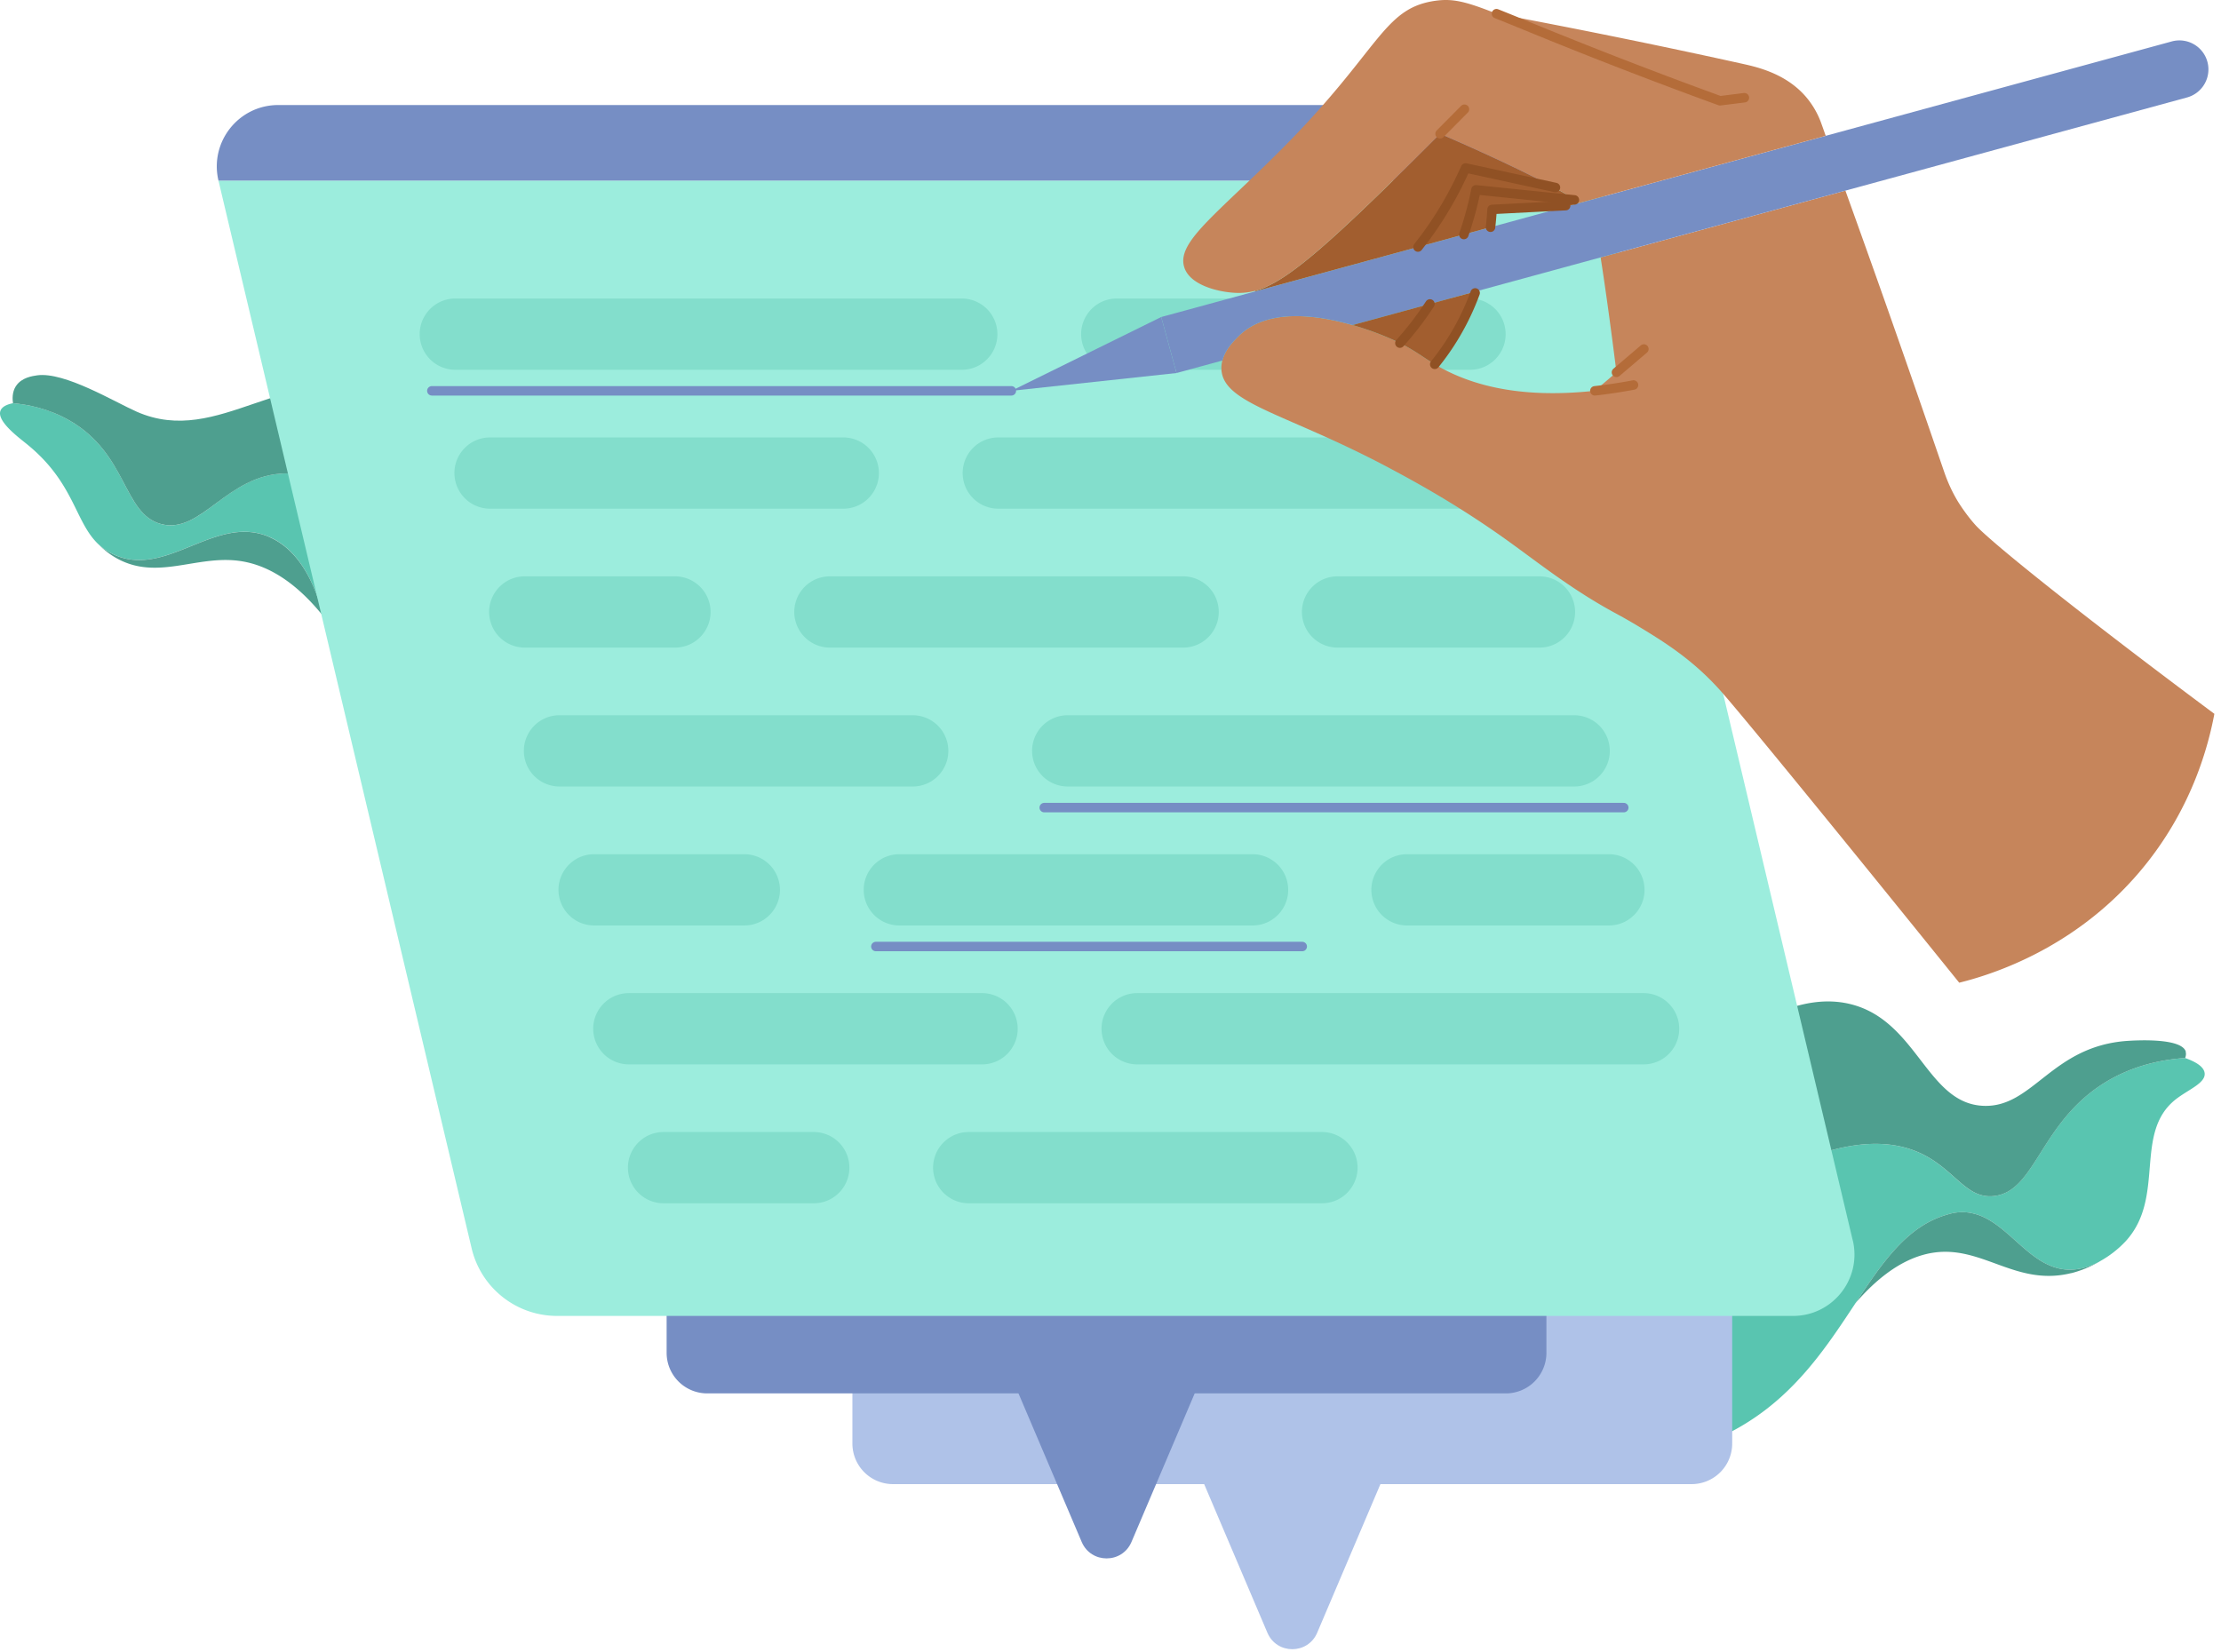 <svg xmlns="http://www.w3.org/2000/svg" width="293" height="218" fill="none"><path fill="#59C5B0" d="M290.843 141.611c-.098-.955-1.464-1.607-2.58-2-2.804.188-6.857.884-10.777 3.357-8.401 5.312-8.963 14.24-14.436 14.856a4.372 4.372 0 0 1-2.295-.339c-2.259-.982-3.91-3.678-7.392-5.303-4.679-2.179-12.812-2.491-27.758 7.526.492 9.946.992 19.901 1.491 29.847a29.954 29.954 0 0 0 3.322-1.795c6.776-4.205 10.767-10.365 14.383-15.829 3.553-5.366 6.758-10.062 11.91-11.607.509-.152.848-.259 1.375-.321a5.946 5.946 0 0 1 2.116.098c4.615.991 7.338 6.982 12.294 7.419 1.633.143 3.169-.357 4.437-1.027.027-.017.062-.035.08-.053a13.792 13.792 0 0 0 3.393-2.634c5.339-5.794 1.009-14.258 6.589-18.713 1.642-1.304 3.999-2.161 3.848-3.482Z"/><path fill="#4E9F8F" d="M273.246 167.993c-6.848 1.697-11.125-3.026-17.035-2.803-2.83.116-6.777 1.393-11.41 6.741 3.553-5.366 6.758-10.062 11.91-11.607.509-.152.848-.259 1.375-.321a5.946 5.946 0 0 1 2.116.098c4.615.991 7.339 6.982 12.294 7.419 1.633.143 3.169-.357 4.437-1.027a14.472 14.472 0 0 1-3.679 1.509l-.008-.009ZM288.333 138.772c.098.312.018.616-.062.839-2.804.188-6.857.884-10.776 3.357-8.402 5.312-8.964 14.24-14.437 14.856a4.372 4.372 0 0 1-2.295-.339c-2.258-.982-3.91-3.678-7.392-5.303-4.678-2.179-12.812-2.491-27.757 7.526-.322-6.544-.652-13.088-.973-19.642 6.026-5.133 13.115-9.249 19.668-7.517 8.687 2.295 9.928 13.142 17.419 13.374 6.499.206 8.937-7.883 18.927-8.571.705-.044 7.107-.491 7.705 1.42h-.027Z"/><path fill="#AFC2E8" d="M223.159 124.416H117.808a5.357 5.357 0 0 0-5.357 5.356v60.711a5.357 5.357 0 0 0 5.357 5.357h105.351a5.357 5.357 0 0 0 5.357-5.357v-60.711a5.357 5.357 0 0 0-5.357-5.356Z"/><path fill="#AFC2E8" d="m173.768 215.446 13.803-32.445h-34.176l13.802 32.445c1.232 2.902 5.339 2.902 6.571 0Z"/><path fill="#768EC4" d="M198.651 112.443H93.301a5.357 5.357 0 0 0-5.358 5.357v60.711a5.356 5.356 0 0 0 5.357 5.356h105.351a5.356 5.356 0 0 0 5.357-5.356V117.8a5.356 5.356 0 0 0-5.357-5.357Z"/><path fill="#768EC4" d="m149.27 203.465 13.803-32.445h-34.177l13.803 32.445c1.232 2.901 5.339 2.901 6.571 0Z"/><path fill="#59C5B0" d="M13.055 71.883a7.521 7.521 0 0 0 1.83 1.223c7.035 3.402 13.552-5.428 20.722-2.223 4.124 1.84 6.062 6.607 7.062 10.437 2.49-4.098 4.982-8.214 7.473-12.312-2.661-2.848-7.036-6.598-12.428-6.535-7.794.09-11.178 8.124-16.49 6.67-5.027-1.385-4.357-9.206-12.026-13.643-2.813-1.625-5.598-2.125-7.482-2.294-.652.125-1.446.401-1.66 1.008-.483 1.349 2.32 3.447 3.347 4.277 6.5 5.196 6.42 10.428 9.66 13.401l-.008-.009Z"/><path fill="#4E9F8F" d="M35.607 70.892c-7.17-3.205-13.687 5.616-20.722 2.223a7.522 7.522 0 0 1-1.83-1.223c.482.482 1.258 1.17 2.32 1.768 5.349 2.99 10.447-.41 16.16.348 2.857.384 6.795 1.92 11.134 7.33-.991-3.84-2.938-8.598-7.062-10.437v-.009Z"/><path fill="#4E9F8F" d="M2.108 50.929c-.545.84-.464 1.812-.393 2.277 1.884.17 4.66.67 7.482 2.294 7.669 4.437 7 12.267 12.026 13.642 5.312 1.455 8.696-6.57 16.49-6.67 5.384-.062 9.758 3.688 12.428 6.536 2.509-4.124 5.009-8.25 7.517-12.365-1.41-1.33-3.857-3.348-7.357-4.616-12.642-4.589-21.346 7.107-32.257 2.303-2.937-1.294-9.508-5.294-13.133-4.803-.616.09-2.053.277-2.794 1.402h-.009Z"/><path fill="#9CEDDD" d="M244.425 163.672c1.206 5.089-2.651 9.973-7.883 9.973H73.489a11.582 11.582 0 0 1-11.267-8.91l-33.4-140.903h182.454l33.14 139.831.009.009Z"/><path fill="#768EC4" d="M36.705 13.86h163.053a11.583 11.583 0 0 1 11.267 8.91l.25 1.062H28.821c-1.205-5.089 2.652-9.972 7.884-9.972Z"/><path fill="#83DECC" d="M109.485 76.052h46.596a4.699 4.699 0 0 1 4.58 3.643c.679 2.946-1.553 5.759-4.58 5.759h-46.596a4.699 4.699 0 0 1-4.58-3.643c-.678-2.946 1.554-5.759 4.58-5.759ZM126.878 48.795H60.069a4.699 4.699 0 0 1-4.58-3.642c-.678-2.947 1.554-5.76 4.58-5.76h66.809a4.699 4.699 0 0 1 4.58 3.644c.679 2.946-1.553 5.758-4.58 5.758ZM193.927 48.795h-46.596a4.699 4.699 0 0 1-4.58-3.642c-.678-2.947 1.554-5.76 4.58-5.76h46.596a4.699 4.699 0 0 1 4.58 3.644c.678 2.946-1.554 5.758-4.58 5.758ZM176.456 76.052h26.633a4.699 4.699 0 0 1 4.58 3.643c.678 2.946-1.554 5.759-4.58 5.759h-26.633a4.699 4.699 0 0 1-4.58-3.643c-.678-2.946 1.554-5.759 4.58-5.759ZM69.23 76.052H89.04a4.699 4.699 0 0 1 4.58 3.643c.679 2.946-1.553 5.759-4.58 5.759H69.23a4.699 4.699 0 0 1-4.58-3.643c-.679-2.946 1.553-5.759 4.58-5.759ZM131.698 57.723h66.809a4.699 4.699 0 0 1 4.58 3.643c.679 2.946-1.553 5.758-4.58 5.758h-66.809a4.699 4.699 0 0 1-4.58-3.642c-.678-2.947 1.554-5.759 4.58-5.759ZM64.65 57.723h46.595a4.699 4.699 0 0 1 4.58 3.643c.679 2.946-1.553 5.758-4.58 5.758H64.65a4.699 4.699 0 0 1-4.58-3.642c-.679-2.947 1.553-5.759 4.58-5.759ZM118.646 112.72h46.595a4.7 4.7 0 0 1 4.58 3.643c.679 2.946-1.553 5.758-4.58 5.758h-46.595a4.698 4.698 0 0 1-4.58-3.642c-.679-2.947 1.553-5.759 4.58-5.759ZM185.616 112.72h26.633a4.7 4.7 0 0 1 4.58 3.643c.678 2.946-1.554 5.758-4.58 5.758h-26.633a4.7 4.7 0 0 1-4.58-3.642c-.678-2.947 1.554-5.759 4.58-5.759ZM78.38 112.72h19.811a4.698 4.698 0 0 1 4.58 3.643c.679 2.946-1.553 5.758-4.58 5.758H78.38a4.699 4.699 0 0 1-4.58-3.642c-.679-2.947 1.553-5.759 4.58-5.759ZM140.859 94.382h66.808a4.699 4.699 0 0 1 4.58 3.642c.679 2.947-1.553 5.759-4.58 5.759h-66.808a4.7 4.7 0 0 1-4.581-3.643c-.678-2.946 1.554-5.758 4.581-5.758ZM73.81 94.382h46.595a4.698 4.698 0 0 1 4.58 3.642c.679 2.947-1.553 5.759-4.58 5.759H73.81a4.699 4.699 0 0 1-4.58-3.643c-.679-2.946 1.553-5.758 4.58-5.758ZM127.798 149.378h46.595a4.7 4.7 0 0 1 4.581 3.643c.678 2.946-1.554 5.759-4.581 5.759h-46.595a4.7 4.7 0 0 1-4.58-3.643c-.679-2.946 1.553-5.759 4.58-5.759ZM87.54 149.378h19.812a4.7 4.7 0 0 1 4.58 3.643c.678 2.946-1.554 5.759-4.58 5.759H87.54a4.699 4.699 0 0 1-4.58-3.643c-.678-2.946 1.554-5.759 4.58-5.759ZM150.019 131.049h66.808a4.698 4.698 0 0 1 4.58 3.643c.679 2.946-1.553 5.758-4.58 5.758h-66.808a4.697 4.697 0 0 1-4.58-3.642c-.679-2.946 1.553-5.759 4.58-5.759ZM82.96 131.049h46.596a4.7 4.7 0 0 1 4.58 3.643c.678 2.946-1.554 5.758-4.58 5.758H82.96a4.698 4.698 0 0 1-4.58-3.642c-.678-2.946 1.553-5.759 4.58-5.759Z"/><path stroke="#768EC4" stroke-linecap="round" stroke-linejoin="round" stroke-width="1.25" d="M56.97 51.572h76.451M115.547 124.898h56.247M137.76 106.568h76.451"/><path fill="#C6855B" d="M184.677 45.269c2.054 1.035 3.08 1.883 4.607 2.803 4.116 2.464 10.598 4.642 21.115 3.49l2.848-2.428c-.813-6.535-1.563-11.82-2.089-15.168l32.292-8.812c4.277 11.91 7.375 20.641 13.035 37.123.25.714.759 2.133 1.75 3.803 0 0 .982 1.651 2.357 3.187 2.027 2.268 14.294 12.089 31.534 24.927-.795 4.223-2.866 12.071-8.946 19.731-8.928 11.25-20.659 14.74-24.713 15.749-15.802-19.588-27.534-33.944-30.891-37.837a35.902 35.902 0 0 0-3.187-3.303c-2.777-2.527-5.491-4.205-7.741-5.58a72.865 72.865 0 0 0-3.696-2.125c-5.714-3.116-9.999-6.571-14.097-9.508-6.759-4.848-12.571-7.955-15.383-9.464-13.651-7.303-22.097-8.535-22.338-13.106-.027-.411.027-.813.125-1.179.375-1.491 1.553-2.634 2.169-3.25 3.759-3.687 10.312-2.768 14.99-1.428a39.421 39.421 0 0 1 5.348 1.946c.322.152.625.295.902.429h.009Z"/><path fill="#768EC4" d="m165.599 38.448 21.471-5.857 6.045-1.652 3.526-.955 10.419-2.848h.018l1.143-.313 32.632-8.901 45.649-12.455a3.828 3.828 0 0 1 4.839 3.697 3.837 3.837 0 0 1-2.821 3.696l-45.069 12.294-32.293 8.812-16.597 4.526-5.928 1.616-10.205 2.786c-4.678-1.34-11.231-2.259-14.99 1.428-.616.616-1.795 1.76-2.17 3.25l-6.053 1.652-2.017-7.393 12.41-3.383h-.009Z"/><path fill="#A25E2F" d="M189.98 17.654c6.661 2.875 11.875 5.393 14.919 7.026-3.857-.848-7.696-1.678-11.553-2.526a48.032 48.032 0 0 1-6.276 10.437l-21.472 5.857-.018-.072c4.027-1.09 9.401-5.696 23.883-20.213.178-.178.348-.348.517-.509Z"/><path fill="#A25E2F" d="M193.115 30.939c.75-2.17 1.259-4.16 1.598-5.892 4.33.446 8.643.883 12.973 1.33h.009c.169.134.348.286.526.446l-1.142.313h-.018c-3.232.16-6.991.33-10.214.49-.044.75-.116 1.527-.205 2.349l-3.527.964Z"/><path fill="#A25E2F" d="M193.347 22.154c3.857.848 7.696 1.678 11.553 2.526.571.304 1.071.58 1.482.822.357.214.812.49 1.303.875-4.33-.447-8.642-.884-12.972-1.33a43.902 43.902 0 0 1-1.598 5.892l-6.045 1.652a48.04 48.04 0 0 0 6.277-10.437Z"/><path fill="#C6855B" d="M189.239.12c2.384-.358 4.054.053 8.178 1.678 7.839 1.473 19.16 3.678 32.552 6.642 2.018.447 5.901 1.366 8.499 4.607a11.217 11.217 0 0 1 1.84 3.34c.187.517.366 1.026.544 1.535l-32.632 8.901c-.178-.16-.357-.312-.527-.446h-.008c-.491-.384-.947-.66-1.304-.875a41.56 41.56 0 0 0-1.482-.822c-3.044-1.633-8.258-4.151-14.919-7.026-.169.16-.339.33-.518.509-14.481 14.517-19.856 19.124-23.882 20.213a8.551 8.551 0 0 1-2.741.259c-2.268-.134-5.776-1.036-6.571-3.259-1.196-3.33 4-6.865 12.767-15.65C182.043 6.681 182.382 1.155 189.239.118Z"/><path fill="#A25E2F" d="M194.606 38.653a33.715 33.715 0 0 1-3.384 6.758 33.714 33.714 0 0 1-1.937 2.661c-1.527-.92-2.554-1.768-4.607-2.803a40.02 40.02 0 0 0 3.955-5.16l5.928-1.617.045.16Z"/><path fill="#A25E2F" d="M188.632 40.108a39.841 39.841 0 0 1-3.955 5.16c-.276-.133-.58-.276-.901-.428a39.537 39.537 0 0 0-5.348-1.946l10.204-2.786Z"/><path fill="#768EC4" d="m153.189 41.831 2.017 7.393-21.784 2.348 19.767-9.74Z"/><path stroke="#B46C39" stroke-linecap="round" stroke-linejoin="round" stroke-width="1.25" d="M197.418 1.807c1.732.687 3.893 1.58 6.723 2.732a667.908 667.908 0 0 0 22.766 8.758l3.215-.402M193.195 14.413c-.822.83-1.92 1.938-3.215 3.241M216.864 46.054l-3.616 3.08"/><path stroke="#905124" stroke-linecap="round" stroke-linejoin="round" stroke-width="1.25" d="M187.061 32.6c2.982-3.741 4.964-7.455 6.285-10.437 3.955.857 7.901 1.723 11.856 2.58"/><path stroke="#905124" stroke-linecap="round" stroke-linejoin="round" stroke-width="1.25" d="M193.115 30.948c.75-2.17 1.259-4.17 1.598-5.901 4.33.446 8.652.892 12.982 1.33M184.678 45.278a42.32 42.32 0 0 0 3.964-5.17M194.605 38.653a33.244 33.244 0 0 1-3.392 6.758 33.447 33.447 0 0 1-1.938 2.661"/><path stroke="#905124" stroke-linecap="round" stroke-linejoin="round" stroke-width="1.25" d="M206.543 27.136c-3.232.17-6.464.33-9.705.5a39.09 39.09 0 0 1-.205 2.348"/><path stroke="#B46C39" stroke-linecap="round" stroke-linejoin="round" stroke-width="1.25" d="M210.4 51.572a67.615 67.615 0 0 0 5.098-.768"/></svg>